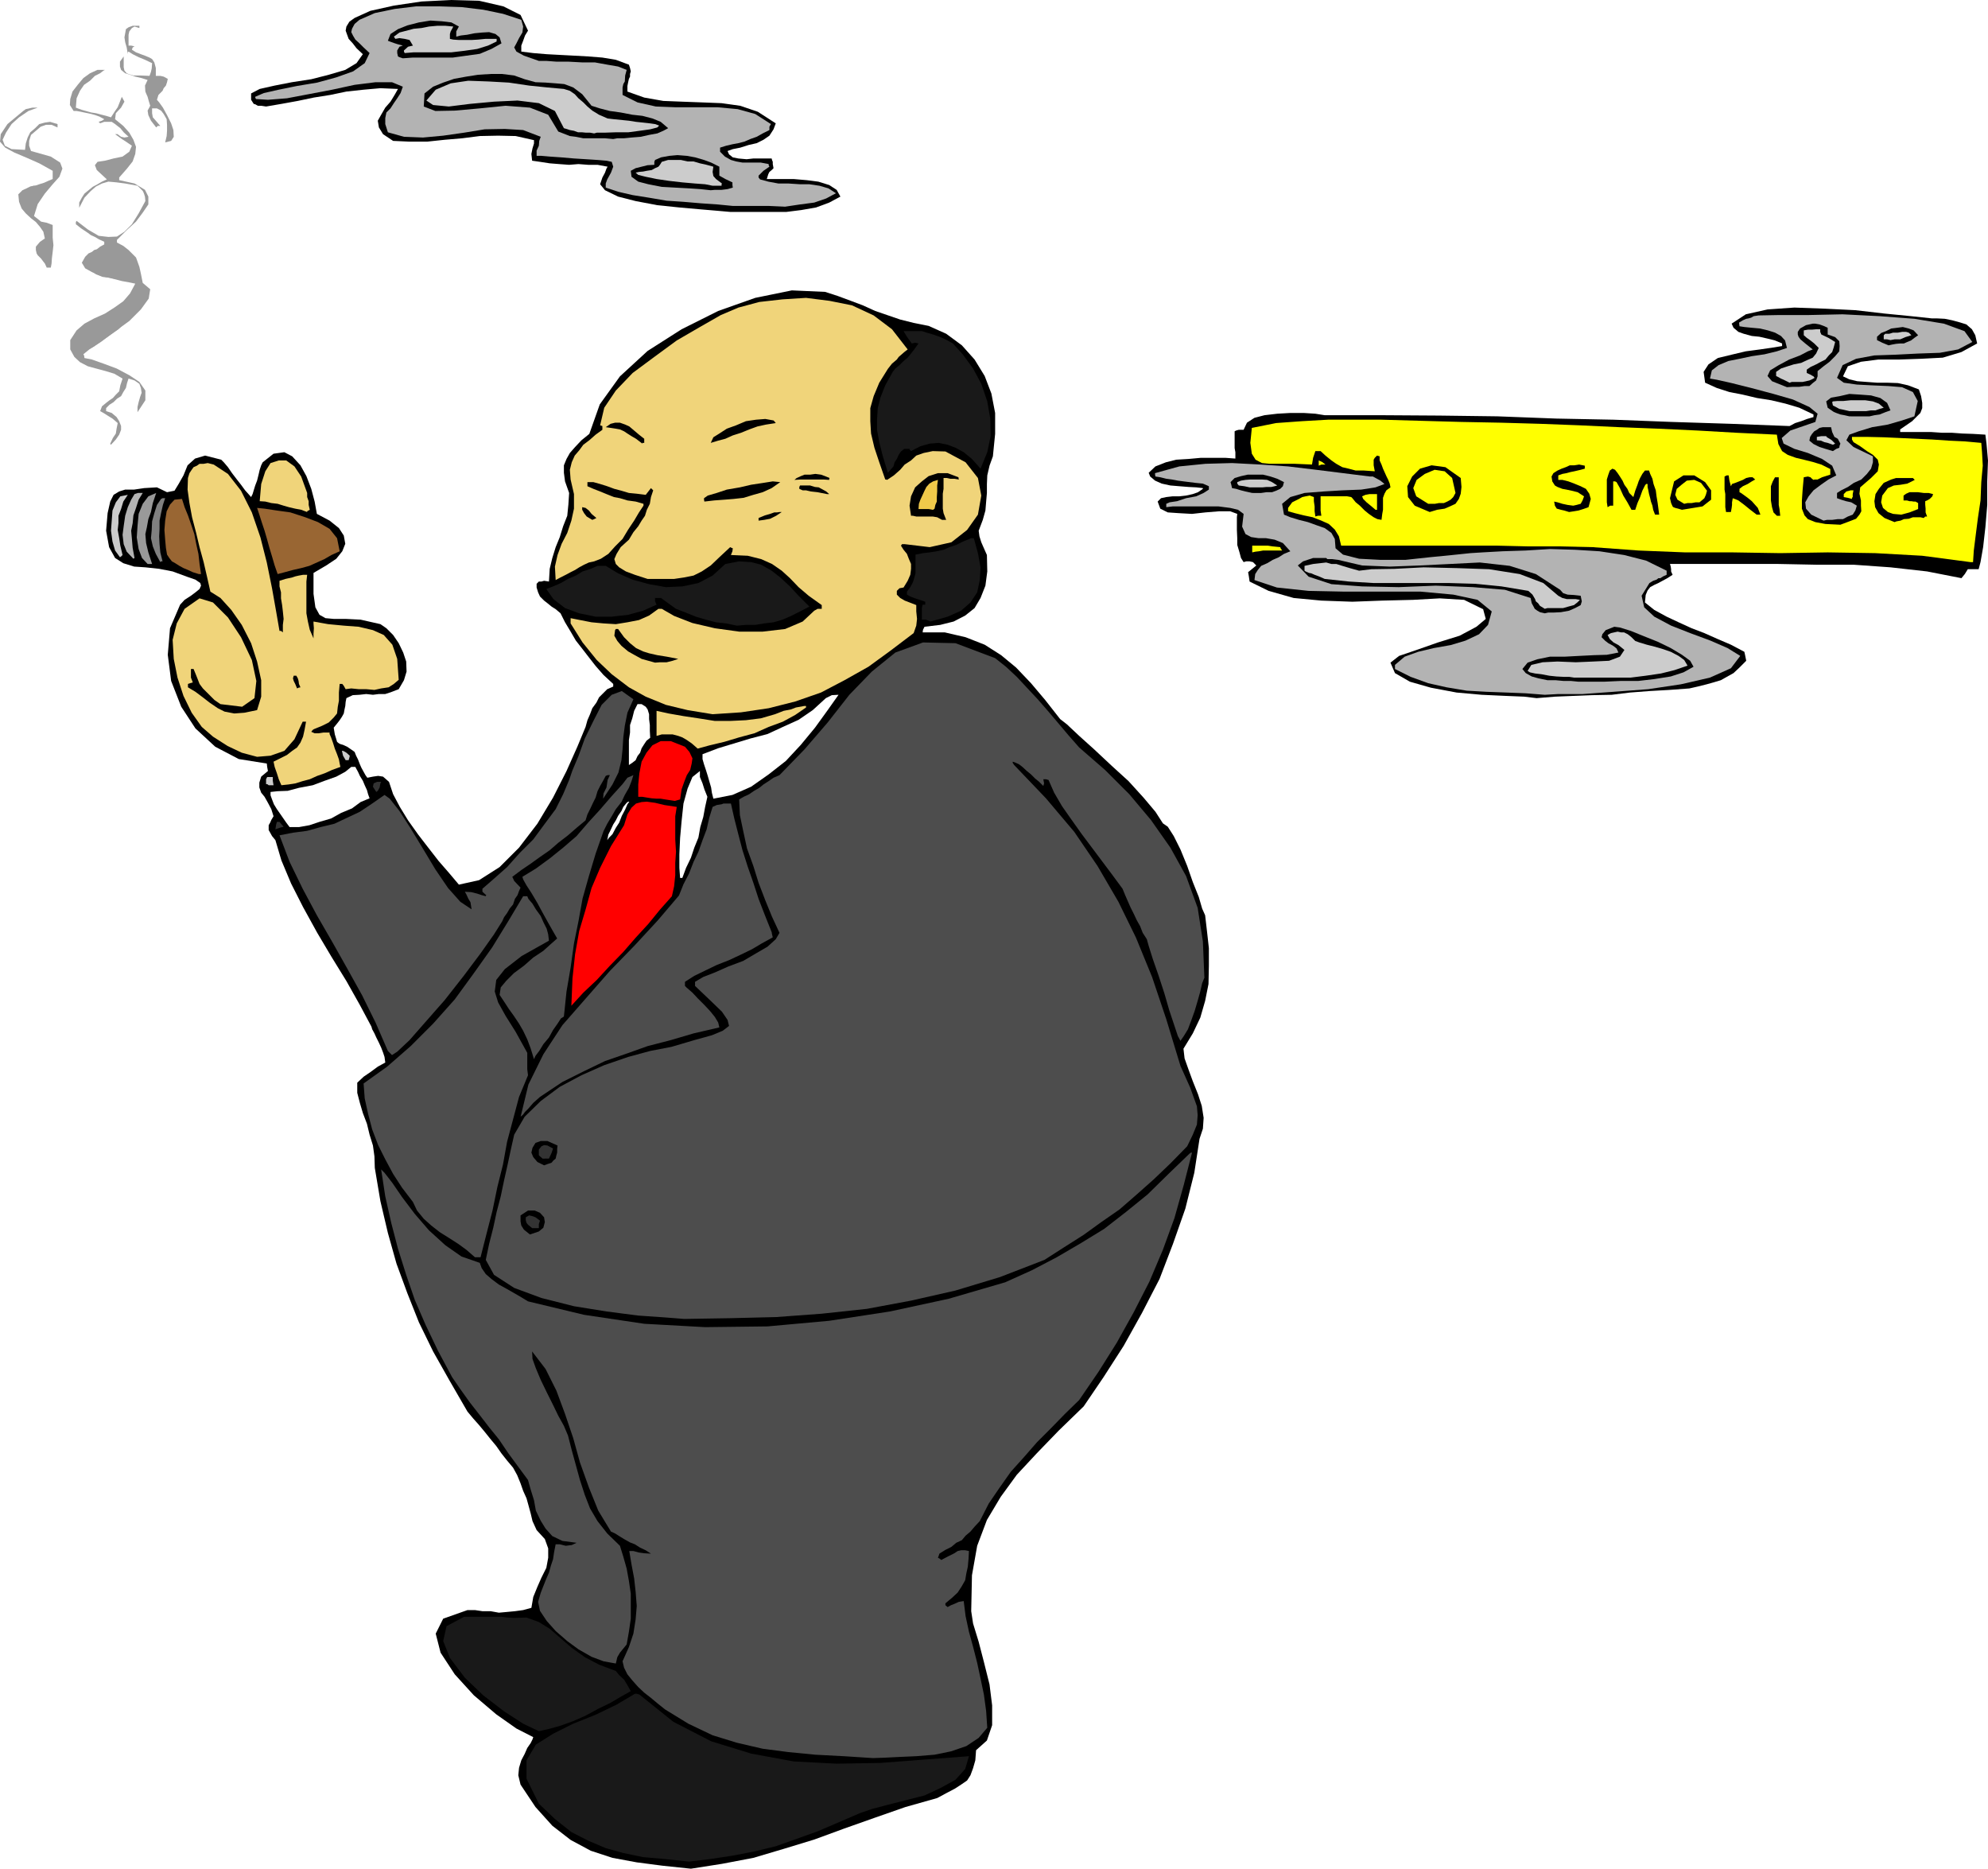 <svg height="480" viewBox="0 0 383.04 360" width="510.72" xmlns="http://www.w3.org/2000/svg"><path style="fill:#000" d="m239.246 600.945-5.472-.576-4.968-.648-4.68-.864-4.176-1.368-3.888-2.088-3.528-2.736-3.24-3.6-2.88-4.32-.432-1.8.144-1.44.432-1.44.648-1.224.504-1.152.648-.936.36-.72.144-.432-3.24-1.656-3.888-2.736-4.32-3.672-3.672-4.032-2.736-4.176-.936-3.672 1.44-2.88 4.68-1.656h1.44l1.44.216h1.584l1.584.288 1.584-.144 1.512-.144 1.584-.216 1.584-.432.36-2.088.792-1.944.792-1.8.936-1.872.36-1.944v-1.8l-.648-1.8-1.584-1.728-.792-1.728-.36-1.512-.432-1.584-.36-1.296-.648-1.44-.504-1.44-.648-1.584-.792-1.44-1.152-1.368-1.08-1.368-1.008-1.44-1.08-1.296-1.152-1.44-1.08-1.296-1.152-1.296-1.08-1.296-3.456-5.976-3.168-5.616-2.736-5.616-2.232-5.616-2.088-5.688-1.656-5.904-1.44-6.12-1.08-6.408-.072-2.232-.288-2.088-.648-2.088-.504-2.088-.792-2.088-.576-1.944-.504-1.944v-1.944l1.224-1.152 1.368-.936 1.368-1.008 1.44-.792-.144-1.08-.288-.864-.36-.936-.432-.936-.504-1.008-.36-.792-.432-.792-.144-.504-2.232-4.176-2.592-4.608-2.88-4.68-2.736-4.608-2.736-4.968-2.304-4.536-1.872-4.464-1.152-3.888-.648-.792-.36-.648-.288-.504v-.937l.288-.504.216-.504.432-.72-.432-1.368-.648-1.224-.648-1.152-.648-.792-.36-1.008v-.936l.36-1.152 1.296-1.08-.144-.792-.072-.648-5.4-.864-4.536-2.376-3.816-3.528-2.736-4.176-1.944-4.968-.648-5.04.432-5.112 1.944-4.536.864-.936 1.224-.792.864-.648.792-.648.288-.648-.144-.504-.936-.648-1.656-.576-2.736-1.008-2.592-.504-2.664-.288-2.16-.144-2.088-.648-1.584-1.008-1.152-2.088-.576-3.168.288-3.384.504-2.232.648-1.296 1.08-.648 1.152-.36h1.728l1.944-.288 2.448-.144 1.944.936 1.44-.288.792-1.296.936-1.656.792-1.944 1.44-1.296 1.944-.576 3.096.792.504.504.792.936.792 1.152.936 1.224.792 1.008.792 1.08.648.72.504.576.288-.576.216-.72.288-.936.36-.936.288-1.152.216-.936.288-.864.288-.576 2.088-1.656 2.088-.288 1.512.792 1.584 1.728 1.152 2.088.936 2.448.648 2.448.432 2.376 2.448 1.296 1.8 1.44.936 1.44.288 1.584-.576 1.44-1.152 1.44-1.944 1.296-2.448 1.44v4.032l.36 2.592.792 1.44 1.152.648 1.584.144h2.304l2.88.144 3.816.864 1.152.792 1.296 1.296 1.08 1.584.864 1.8.576 1.728.072 1.944-.504 1.656-1.008 1.728-1.296.504-1.296.432h-1.224l-1.152.144-1.296-.144-1.296.144-1.296.072-1.224.576-.144.72-.072.792-.144.648-.144.792-.36.648-.432.648-.504.648-.648.792.216 1.296.288.936.144.504.36.288.288.144.504.144.792.36 1.152.792.288.216.288.72.36.72.36.936.288.648.432.792.36.648.36.504 1.08-.216 1.008-.144.936.144 1.152 1.008.792 2.376 1.296 2.448 1.584 2.592 1.944 2.736 1.944 2.52 2.016 2.592 1.944 2.232 1.944 2.304 3.888-.864 3.96-2.52 3.744-3.744 3.528-4.608 3.024-5.04 2.592-5.112 2.088-4.68 1.584-3.816.36-1.296.504-1.152.432-1.152.792-1.08.504-1.008.792-.792.792-.792 1.152-.504v-.504l-1.872-1.728-1.512-1.728-1.296-1.656-1.224-1.584-1.296-1.656-1.008-1.728-1.08-1.8-.864-1.728-.936-.792-.792-.504-.792-.648-.648-.504-.792-.792-.36-.792-.288-.936v-.72l.432-.432h.504l.504-.144.936.144.144-2.448.504-2.088.648-2.088.792-1.944.648-2.088.792-2.016.216-2.16.144-2.232-.792-2.232-.216-1.656v-1.44l.504-1.224.648-1.152 1.008-1.152 1.224-1.296 1.512-1.224 2.016-5.688 3.888-5.4 5.328-4.896 6.552-4.176 7.056-3.528 7.128-2.52 7.056-1.44 6.408.288 2.448.792 2.52.936 2.304.864 2.376 1.08 2.304.792 2.52.864 2.592.648 2.88.576 3.384 1.512 3.024 2.232 2.448 2.736 1.944 3.168 1.296 3.384.72 3.744v4.032l-.432 4.32-.648 1.8-.432 1.872-.072 1.656v1.728l-.144 1.656-.144 1.728-.504 1.8-.792 2.088.144 1.08.36 1.152.504 1.152.576 1.296.072 3.168-.36 2.736-.936 2.376-1.152 1.944-1.8 1.44-2.232 1.152-2.592.648-3.024.36-.288.576-.072.504h4.248l4.032.936 3.672 1.44 3.168 2.016 2.88 2.376 2.88 3.024 2.736 3.24 2.88 3.672 1.296 1.008 2.376 2.232 2.88 2.592 3.384 3.168 3.24 2.952 2.88 3.168 2.304 2.736 1.44 2.232.936.648 1.152 1.8 1.296 2.592 1.296 3.168 1.08 3.096 1.152 2.88.648 2.232.576 1.296.36 3.096.36 3.24v3.384l-.072 3.528-.648 3.24-.936 3.24-1.44 3.024-1.8 2.952.216 1.872.792 2.232.792 2.16 1.008 2.52.72 2.232.36 2.304-.144 2.088-.648 1.944-1.008 6.552-1.728 6.912-2.376 6.768-2.592 6.768-3.384 6.552-3.528 6.336-3.888 6.048-3.816 5.616-4.824 4.68-4.176 4.32-3.888 4.176-3.096 4.248-2.664 4.464-1.872 4.968-1.008 5.688-.144 6.912.36 2.376 1.08 3.528 1.008 3.888 1.08 4.32.504 4.032v3.816l-1.008 2.952-2.088 1.872-.144 1.944-.432 1.512-.504 1.368-.648 1.008-1.152.792-1.224.792-1.512.792-1.872 1.008-6.12 1.728-5.976 2.088-5.904 2.088-5.688 2.088-5.904 1.8-5.832 1.728-6.048 1.152z" transform="translate(-106.118 -240.945)"/><path style="fill:#191919" d="m238.886 599.577-4.752-.504-4.104-.36-3.816-.792-3.384-.936-3.384-1.44-3.24-1.656-3.168-2.52-3.096-2.952-2.376-4.824v-3.528l1.8-3.024 3.312-2.088 3.888-1.944 4.32-1.728 4.032-1.944 3.528-2.088h.36l.504.144 6.552 5.256 7.272 3.744 7.704 2.376 8.208 1.512 8.28.432 8.424-.144 8.496-.648 8.568-.648-.72 2.448-1.872 2.088-2.88 1.584-3.096 1.44-3.672.936-3.384.864-3.024.792-2.304.792-4.176 1.8-4.032 1.728-4.032 1.44-4.032 1.44-4.176 1.008-4.104.792-4.248.648z" transform="translate(-106.118 -240.945)"/><path style="fill:#4d4d4d" d="m274.31 579.633-5.616-.36-5.472-.288-5.184-.504-4.968-.648-4.968-1.152-4.68-1.44-4.68-2.232-4.464-2.736-1.44-1.152-1.296-1.08-1.296-1.008-1.152-1.08-1.152-1.296-.936-1.152-.648-1.296-.288-1.224 1.224-2.736.864-2.592.432-2.736.216-2.592-.216-2.736-.288-2.592-.504-2.664-.432-2.592h.792l1.08.288 1.008.144 1.296.072-1.008-.648-1.08-.504-1.008-.648-.936-.36-1.152-.648-.936-.576-.792-.504-.792-.36-2.448-4.032-1.8-4.464-1.728-4.824-1.296-4.68-1.584-4.68-1.656-4.464-2.088-4.176-2.592-3.384.072 1.44.648 1.8.936 2.232 1.152 2.376 1.08 2.16 1.152 2.376 1.08 1.944.792 1.872.72 2.808.792 2.88.792 2.88.936 2.88 1.008 2.592 1.44 2.448 1.872 2.376 2.448 2.376.648 2.088.648 2.304.432 2.376.36 2.448v4.824l-.36 2.52-.432 2.448-.648.792-.648.792-.504.864-.288 1.224-2.376-.432-2.304-.864-2.52-1.44-2.16-1.584-2.232-1.944-1.728-1.944-1.296-1.944-.36-1.728.504-1.728.504-1.296.576-1.44.504-1.152.36-1.296.432-1.296.216-1.44.288-1.44h.792l1.152.288 1.152-.144.936-.432-2.736-.36-1.944-.936-1.296-1.44-.936-1.512-.936-1.944-.36-2.016-.648-2.088-.504-1.8-2.016-2.736-1.8-2.448-1.8-2.664-1.872-2.304-1.944-2.52-1.8-2.304-1.8-2.52-1.584-2.304-2.736-5.112-2.376-4.968-2.088-4.824-1.656-4.824-1.584-5.04-1.296-4.968-1.152-5.112-.792-5.184.648.648 1.512 1.944 1.872 2.736 2.448 3.24 2.736 3.168 3.168 2.88 3.096 2.16 3.528 1.224.36 1.008.792 1.152 1.08.936 1.44 1.08 1.44.792 1.512.864 1.368.792 1.296.792 10.8 2.592 11.592 1.728 11.736.648 12.024-.144 11.88-1.08 11.736-1.8 11.304-2.448 10.872-3.168 5.112-2.304 4.824-2.52 4.68-2.736 4.464-2.736 4.176-3.24 4.176-3.384 4.032-3.96 4.032-3.888.288-.216h.216l-1.584 6.192-1.8 6.408-2.232 6.12-2.592 6.12-3.024 5.904-3.24 5.832-3.528 5.616-3.744 5.472-2.736 2.664-2.664 2.736-2.736 2.736-2.448 2.808-2.592 2.88-2.232 3.168-2.016 2.952-1.728 3.384-1.008 1.08-.792.936-.936.792-.72.864-1.08.504-.936.792-1.152.576-1.152.72-.144.432-.144.36.288.144.36.288 1.224-.648 1.296-.648.648-.432.648-.144h.792l.72.144-.072 1.44-.144 1.584-.288 1.296-.216 1.296-.648 1.152-.792 1.224-1.08 1.008-1.296 1.08v.36l.432.36.648-.36.72-.288.792-.36.936-.144.36 2.88.648 3.024.792 2.88.792 3.096.648 3.024.648 3.096.432 3.168.216 3.24-1.656 1.944-2.376 1.584-2.952 1.008-3.168.648-3.528.288-3.24.144-2.88.144z" transform="translate(-106.118 -240.945)"/><path style="fill:#191919" d="m209.942 574.449-3.024-1.44-3.672-2.376-4.032-3.096-3.528-3.384-2.88-3.816-1.296-3.24.648-2.88 3.384-1.8h7.2l1.152.144 1.296.072 2.376-.072 2.376.864 2.088 1.296 2.16 1.872 2.088 1.8 2.52 1.8 2.736 1.44 3.24 1.224.648.792.936.864.648 1.08.648 1.152-1.944 1.08-1.944 1.152-2.376 1.152-2.376 1.296-2.448 1.08-2.376.864-2.304.648z" transform="translate(-106.118 -240.945)"/><path style="fill:#4d4d4d" d="m237.95 495.033-3.672-.288-5.184-.36-6.12-.792-6.264-1.008-6.264-1.584-5.256-1.944-3.888-2.52-1.584-2.88.648-3.096.792-3.096.648-3.024.792-3.024.648-3.096.648-2.88.648-3.024.648-2.88 2.016-3.456 3.096-3.024 3.672-2.736 4.176-2.232 4.392-1.944 4.608-1.584 4.248-1.152 4.104-.792 4.392-1.296 3.384-.936 2.088-.864 1.224-.936-.288-1.152-1.08-1.584-2.16-2.088-3.024-2.88v-.792l1.584-.936 2.232-.864 2.592-1.152 2.88-1.08 2.448-1.44 2.232-1.296 1.584-1.44.72-1.224-1.44-3.096-1.296-3.168-1.296-3.384-1.008-3.24-1.224-3.384-.72-3.312-.648-3.096-.144-3.024.864-.504 1.08-.504.936-.648 1.008-.576.792-.648 1.008-.648.936-.648 1.152-.504 4.824-4.968 4.464-5.184 4.176-5.328 4.32-4.464 4.536-3.672 5.328-1.944 6.264.144 7.632 2.88 2.088 1.656 2.088 1.944 1.944 2.088 2.088 2.232 1.944 2.232 2.016 2.376 1.944 2.304 2.088 2.376 4.968 4.32 4.68 4.68 4.176 4.968 3.744 5.328 3.024 5.472 2.232 6.12 1.008 6.48.288 6.984-.432 1.08-.36 1.584-.504 1.8-.576 1.944-.648 1.8-.648 1.728-.792 1.296-.648.936-.504-.936-.648-1.944-1.008-3.024-.936-3.24-1.152-3.528-1.08-3.096-.792-2.52-.36-1.296-.792-1.224-.504-1.296-.648-1.152-.576-1.224-.648-1.296-.504-1.152-.504-1.152-.504-1.224-2.016-2.736-1.944-2.592-1.944-2.592-1.944-2.592-1.944-2.736-1.872-2.664-1.512-2.592-1.08-2.448-.504-.144h-.504l.144.792-.144.504-.792-.792-.792-.648-.792-.792-.792-.648-.864-.792-.648-.504-.792-.36-.432-.144v.216l.288.432 6.12 6.408 5.472 6.48 4.464 6.552 4.032 6.912 3.384 6.912 3.096 7.56 2.736 8.136 2.736 9 .936 2.088.936 2.088.648 1.8.648 1.8.144 1.728-.144 1.8-.792 1.944-1.08 2.232-3.24 3.312-3.24 3.096-3.24 2.88-3.312 2.88-3.528 2.448-3.384 2.448-3.744 2.376-3.816 2.448-8.568 3.312-8.568 2.592-8.568 1.944-8.496 1.584-8.712.936-8.784.648-8.856.216zm-40.32-11.88-1.656-1.44-1.584-1.152-1.8-1.152-1.728-1.08-1.656-1.296-1.44-1.296-1.296-1.584-.792-1.656-2.088-2.736-1.728-2.664-1.512-2.808-1.368-2.736-1.152-3.024-.792-3.024-.648-2.952-.216-2.88 4.536-3.24 4.536-3.96 4.32-4.32 4.176-4.68 3.672-5.04 3.528-4.968 3.096-5.04 2.88-4.824h.792l.216.504.792.936.648 1.08.936 1.296.504 1.152.648 1.296.288 1.08.144 1.224-5.256 2.952-3.24 2.52-1.656 2.088-.288 2.232.648 2.088 1.44 2.592 1.944 3.096 2.232 4.032v3.168l.144 1.152-1.728 4.176-1.152 4.32-1.152 4.32-.792 4.392-1.08 4.32-.936 4.536-1.152 4.464-1.152 4.536h-.504z" transform="translate(-106.118 -240.945)"/><path style="fill:#000" d="m208.214 478.76-1.152-.935-.504-.792-.144-.792v-1.152l1.44-.936h1.296l1.008.432.792.864.144.936-.288 1.08-.864.72z" transform="translate(-106.118 -240.945)"/><path style="fill:#333" d="m208.646 477.537-.792-.648-.288-.36-.144-.504v-.576l.648-.36.648.144.576.216.864.648-.216.648v.792h-.648z" transform="translate(-106.118 -240.945)"/><path style="fill:#000" d="m210.95 465.44-1.296-.647-.792-.936-.36-.864.216-.936.576-.936 1.008-.36h1.296l1.944.864-.072.648v.72l-.144.504-.144.648-.432.36-.36.432-.648.216z" transform="translate(-106.118 -240.945)"/><path style="fill:#333" d="m210.662 464.145-.504-.432-.216-.216v-1.08l.504-.648.504-.216.648.072 1.08.576-.288.864-.504 1.08h-.648z" transform="translate(-106.118 -240.945)"/><path style="fill:#4d4d4d" d="m206.414 456.153 1.512-6.264 2.88-5.832 3.672-5.616 4.536-5.184 4.608-5.256 4.824-4.968 4.392-4.752 4.104-4.824.864-2.16 1.08-2.088.864-2.232.936-1.944.792-2.232.792-2.088.504-2.232.648-2.088.792-.36.936-.144.36-.144h1.44l.648 2.88.792 3.096.792 3.024 1.008 3.168 1.08 3.096 1.008 3.096 1.224 3.168 1.296 3.24.072.432.144.576-2.088 1.152-1.944 1.152-2.232 1.08-2.16 1.008-2.376.936-2.088 1.008-2.232 1.08-1.8 1.152v.792l.36.36 1.08.936 1.008 1.08 1.296 1.296 1.08 1.152.936 1.152.648 1.08.216.936-4.968 1.152-4.392 1.296-4.464 1.152-4.032 1.44-4.176 1.44-4.032 1.944-4.176 2.088-4.32 2.88-1.296 1.152-.936 1.08-.648.648-.36.504-.504.432zm2.592-11.16-.648-2.088-.648-1.728-.792-1.656-.792-1.368-1.008-1.512-.936-1.296-.936-1.44-.864-1.296.216-1.44 1.08-1.296 1.44-1.44 1.944-1.44 1.8-1.584 1.944-1.296 1.44-1.296 1.224-1.08-.792-1.368-.936-1.656-1.08-1.944-1.008-1.872-1.152-1.944-.936-1.44-.648-1.152-.144-.504 2.592-1.584 2.664-1.944 2.592-2.088 2.592-2.232 2.232-2.592 2.304-2.52 2.232-2.592L226.07 392l.936-1.224 1.152-.504-.36 1.152-.504 1.296-.792 1.368-.648 1.368-1.08 1.368-.792 1.368-.864 1.44-.72 1.44-1.512 4.32-1.296 4.32-1.224 4.32-.792 4.392-.864 4.248-.648 4.68-.792 4.608-.504 4.824-.576.36-.648 1.008-.864 1.224-.792 1.44-1.08 1.296-.792 1.296-.72.936z" transform="translate(-106.118 -240.945)"/><path style="fill:#4d4d4d" d="m181.646 444.2-.432-.431-.36-.36-2.376-5.472-2.592-5.256-2.88-5.184-2.88-5.112-2.952-5.112-2.736-5.112-2.52-5.184-1.944-5.112 2.592-.504 2.736-.36 2.592-.72 2.664-.648 2.448-1.152 2.448-1.152 2.376-1.584 2.376-1.656 1.008.72 1.872 2.376 2.088 3.24 2.448 4.032 2.376 3.96 2.448 3.6 2.376 2.664 2.16 1.44-.216-1.368-.432-.72-.36-.792-.288-.504 1.224.072 1.152.288.864.288.792.216v-.144h.144l-.792-.72v-.576l2.232-1.944 2.52-2.232 2.448-2.736 2.592-2.592 2.232-3.024 2.088-2.808 1.44-2.88 1.152-2.736.648-1.872 1.152-2.736 1.224-3.384 1.656-3.384 1.584-3.096 1.944-1.944 1.944-.72 2.232 1.584-1.152 2.592-.504 2.52-.288 2.232-.144 2.304-.216 2.088-.576 2.376-1.152 2.304-1.8 2.736.072-1.008.576-1.152.216-1.44.432-.936h-.432l-.36.144-.504.936-.576 1.008-.504 1.008-.36 1.224-.504 1.008-.576 1.224-.504 1.008-.36 1.152-1.728 1.44-1.656 1.44-1.872 1.44-1.656 1.44-1.872 1.296-1.8 1.296-1.8 1.224-1.728 1.296.36.792 1.224 1.296-.288.648-.288.792-.504.72-.36 1.08-.648.792-.504.864-.576.792-.36.792-1.584 2.52-2.592 3.672-3.24 4.32-3.672 4.68-3.672 4.176-3.096 3.528-2.376 2.232z" transform="translate(-106.118 -240.945)"/><path style="fill:red" d="m216.206 434.697.216-5.256.504-4.68.792-4.464 1.224-4.104 1.152-4.176 1.656-3.888 2.088-4.176 2.52-4.032.648-2.088.792-1.296.864-.792 1.08-.288 1.008-.072 1.584.216 1.8.432 2.376.36-.288 1.8v4.464l.144 2.376-.144 2.16v2.376l-.216 2.088-.432 1.944-2.304 2.592-2.232 2.736-2.448 2.664-2.376 2.736-2.592 2.664-2.52 2.736-2.592 2.448z" transform="translate(-106.118 -240.945)"/><path style="fill:#fff" d="m237.158 410.073-.144-1.944v-2.592l.144-3.168.288-3.24.36-3.384.792-2.88.936-2.232 1.44-1.152v1.152l.504 1.224.36 1.152.576 1.44-.432 1.944-.36 1.944-.576 1.944-.36 2.016-.792 1.944-.648 1.944-.936 1.944-.72 1.944zm-14.04-7.273.216-1.08.432-.863.504-1.08.504-.792.432-.864.648-.936.36-.792.648-.792.288-.216h.216l-.36.504-.432 1.008-.648 1.224-.504 1.296-.648 1.008-.648 1.224-.648.648z" transform="translate(-106.118 -240.945)"/><path style="fill:#333" d="m159.182 400.713.144-.936.144-.504h.504l.288.36.504.576-.792.216z" transform="translate(-106.118 -240.945)"/><path style="fill:#fff" d="m161.918 400.28-.648-.863-.648-.936-.648-.936-.504-.72-.576-.936-.36-.936-.288-.792v-.648l1.368-.144 1.944-.072 2.16-.576 2.664-.504 2.304-.864 2.232-.792 1.728-.936 1.152-.936h.792l.144.288.36.648.36.792.576.936.36.864.432.936.216.792.288.792-1.728.72-1.656 1.224-2.088.864-1.944 1.08-2.232.648-1.944.648-2.016.36z" transform="translate(-106.118 -240.945)"/><path style="fill:red" d="m236.15 395.24-.936-.143-.936-.144-.864-.144h-.792l-.936-.072-.936-.144-.864-.144h-.792v-2.376l.216-2.16.432-2.232.936-1.728 1.152-1.44 1.584-.792h1.944l2.736 1.08.864 1.008.576 1.224-.144 1.008-.288 1.224-.648 1.008-.504 1.296-.504 1.44-.288 1.944-.504.144z" transform="translate(-106.118 -240.945)"/><path style="fill:#fff" d="m243.566 394.809-.288-1.152-.144-1.008-.36-1.224-.288-1.008-.36-1.152-.36-1.08-.288-1.008v-.936l3.024-1.152 3.096-.936 3.096-.936 3.312-.864 2.952-1.368 3.024-1.368 2.736-1.872 2.52-2.304 1.152-.576 1.296-.072-2.088 2.952-2.448 3.384-2.736 3.312-2.88 3.096-3.312 2.592-3.384 2.376-3.6 1.584z" transform="translate(-106.118 -240.945)"/><path style="fill:#333" d="m178.622 393.513-.648-1.008.144-.648.648-.288h.792l-.144.288-.144.792-.36.648z" transform="translate(-106.118 -240.945)"/><path style="fill:#ccc" d="m157.886 392.217-.288-.216h-.216v-.936l.216-.432h1.08v.72l.144.864h-.576z" transform="translate(-106.118 -240.945)"/><path style="fill:#f0d47a" d="m160.334 392.217-.504-1.152-.36-1.152-.432-1.224-.216-1.008 1.296-.648 1.296-.648 1.008-.792.936-.648.648-.936.504-1.152.288-1.296.288-1.584h-.648l-1.584 3.384-1.944 2.232-2.664.936-2.592.216-2.952-.792-2.736-1.296-2.808-1.8-2.16-1.872-1.944-2.736-1.584-3.24-1.152-3.528-.72-3.6-.216-3.672.792-3.168 1.512-2.808 2.88-2.016 2.592.792 2.88 2.88 2.52 3.816 2.088 4.392.864 4.032-.36 3.312-2.376 1.656-4.176-.504-1.152-.792-.792-.792-.792-.792-.648-.648-.648-.864-.36-.936-.432-1.08-.36-.864h-.504v1.655l.36.936-.504.144-.432.144v.649l1.44.864 1.44 1.08 1.296 1.008 1.584 1.08 1.296.648 1.872.36 1.944-.144 2.448-.504.792-2.592v-3.168l-.792-3.6-1.152-3.528-1.8-3.528-2.016-2.88-2.088-2.304-1.944-1.224-.648-2.88-.648-2.808-.792-2.88-.648-2.736-.792-3.024-.504-2.736-.36-2.592.072-2.232.288-.936.432-.648.36-.504.648-.288.504-.36h.792l.792-.144 1.152.288 2.736 1.8 2.52 3.24 2.088 4.176 1.656 4.824 1.224 4.824 1.008 4.968.792 4.464.648 3.744h.288l.36.288v-1.44l.144-1.152-.144-1.44-.144-1.224-.216-1.296v-1.152l-.288-1.152v-1.08l1.152-.36 1.296-.288.648-.216.648-.144.792-.144h.792l-.144 1.296v6.12l.288 1.584.36 1.584.72 1.656v-.864l.072-1.08-.072-.936v-.36l2.808.504 3.024.288 2.88.216 2.736.648 2.088.936 1.656 1.872.936 2.736.288 4.032-.936.792-1.008.648-1.44.216-1.296.288-1.584-.144h-1.44l-1.44-.144-1.08.144-.36-.648-.288-.36h-.504l-.144 1.656v1.584l-.216 1.152-.144 1.296-.648.792-.936.936-1.296.648-1.584.648-.216.144-.288.36.648.288h.792l.936-.144h1.152v.288l.288.648.36 1.008.36 1.152.432 1.08.36 1.008.144.792.144.648-1.584.576-1.44.648-1.44.504-1.44.648-1.368.36-1.368.432-1.368.216z" transform="translate(-106.118 -240.945)"/><path style="fill:#fff" d="M227.294 388.329v-4.824l.216-1.44v-1.44l.432-1.296.36-1.44.648-1.296h.792l.792.504.36.504.288.936v.936l.144 1.152v1.152l.072 1.296-.72.576-.432.648-.504.792-.288.864-.504.648-.36.792-.648.504z" transform="translate(-106.118 -240.945)"/><path style="fill:#ccc" d="m172.718 387.393-.504-.864-.216-.936h.216l.288.144.36.216.648.576-.072.36-.144.504h-.288z" transform="translate(-106.118 -240.945)"/><path style="fill:#f0d47a" d="m240.542 385.16-1.152-1.007-.936-.648-.864-.504-.792-.288-1.08-.288h-2.088l-1.008.288v-4.824l2.304.504 2.88.504 2.88.432 3.168.504h2.952l3.024-.144 2.88-.36 2.736-.792 1.656-.648 1.44-.288.936-.36.792-.144.792-.144h.36v.288l-2.088 1.44-2.376 1.296-2.736 1.008-2.736 1.224-2.952.792-2.88.864-2.736.648z" transform="translate(-106.118 -240.945)"/><path style="fill:#f0d47a" d="m243.422 378.537-4.824-.792-4.176-1.008-3.888-1.584-3.24-1.8-3.312-2.52-2.88-2.736-2.736-3.384-2.304-3.672v-1.008l1.8.36 2.232.432 2.304.216 2.376.144 2.232-.36 2.232-.432 1.944-.864 1.8-1.296h.648l2.376 1.368 3.528 1.368 4.32 1.008 4.68.648h4.536l4.32-.504 3.384-1.44 2.232-2.088.648-.36h.792v-.72l-2.52-1.8-1.944-1.656-1.656-1.728-1.584-1.44-1.872-1.296-2.088-.936-2.592-.648-3.24-.144.288-.72.072-.576-.216-.072-.288-.144-2.088 1.944-1.656 1.584-1.728 1.152-1.584.792-1.8.36-1.944.288h-5.112l-2.448-.792-1.728-.648-1.296-.792-.648-.648-.288-.936.432-1.008.792-1.296 1.584-1.44.864-1.44.936-1.152.648-1.08.648-.936.36-1.152.576-1.152.216-1.296.432-1.296-.288-.288-.144-.144-.504.648-.504.648-1.728-.216-1.512-.144-1.44-.432-1.368-.36-1.368-.504-1.368-.432-1.296-.36h-1.152v.792l1.152.504 1.296.504 1.224.504 1.44.576 1.152.216 1.44.432 1.584.216 1.512.432v.36l-.864 1.296-.936 1.584-1.152 1.728-1.08 1.8-1.44 1.44-1.296 1.44-1.44.936-1.296.504-1.008.216-.936.432-.936.504-.792.504-.864.432-.936.504-1.008.504-.936.504-.144-2.592.504-2.232.792-2.16 1.08-2.088.792-2.376.504-2.304v-2.808l-.648-2.808-.144-1.872.36-1.44.576-1.296.864-1.008.792-1.08 1.152-.864 1.224-1.08 1.296-.936v-.72l-.432-.144.792-3.384 2.232-3.312 3.24-3.384 4.176-3.096 4.32-3.168 4.464-2.592 4.032-2.304 3.384-1.44 4.032-1.08 4.464-.504 4.536-.288 4.536.576 4.32.864 4.176 1.944 3.528 2.664 3.024 3.888-.648.504-.576.504-.504.432-.36.504-.936.792-.792 1.008-1.656 2.664-1.08 2.592-.648 2.304v2.52l.144 2.376.648 2.736.936 2.808 1.152 3.312h.144l.216.072 1.296-.864 1.224-1.08.864-1.008 1.224-.792 1.008-.936 1.44-.504 1.728-.36 2.448.072 3.888 2.088 2.376 3.024.648 3.384-.648 3.672-2.088 2.952-3.024 2.376-4.176.936-4.824-.576h-.504l-.216.288.504.792.648.792.36.936.432 1.008v.936l-.144 1.152-.504 1.152-.792 1.296-.792.144-.288.288-.216.216v.72l.648.648.864.504.936.36 1.296.504v1.224l.144 1.44-.144 1.296-.504 1.44-4.464 3.384-4.248 3.096-4.608 2.592-4.536 2.376-4.968 1.728-5.112 1.296-5.328.792z" transform="translate(-106.118 -240.945)"/><path style="fill:#000" d="m402.182 375.44-2.376-.287-3.528-.144-4.68-.216-4.824-.432-4.968-.936-4.032-1.152-2.88-1.656-.864-2.016 1.656-1.296 3.384-1.152 4.104-1.44 4.176-1.296 3.24-1.728 1.8-1.512-.504-1.872-3.672-1.8-4.68-.288-5.184.288-5.904.144-5.76.216-5.976-.216-5.328-.504-4.824-1.368-3.672-1.8-.144-1.008-.144-.792.792-.648.792-.648-.648-.648-.648-.144h-.648l-.504.144-.504-.792-.288-1.08-.432-1.44v-1.296l-.072-1.584v-2.448l.072-.648-1.368-.504h-2.088l-2.664.216-2.592.288-2.592-.144-2.088-.144-1.44-.72-.504-1.368.648-.648 1.008-.216 1.224-.144h1.296l1.296-.144 1.296-.288 1.008-.36.936-.648v-.144l-1.296-.144-1.44-.072-1.8-.144-1.728-.144-1.656-.36-1.296-.576-.936-.792-.288-.72 1.296-1.224 2.016-.792 2.016-.504 2.376-.144 2.376-.216h4.68l1.944.144v-1.224l-.144-.792v-3.24l.288-.144.504-.144h.936l.648-1.368 1.44-.936 1.944-.504 2.448-.288 2.52-.144h2.592l2.232.144 1.8.288h10.944l11.232.072 11.088.144 11.376.432 11.016.216 11.232.432 11.376.36 11.304.432 1.08-.576 1.152-.36 1.152-.432 1.224-.36v-.504l-2.736-1.296-2.664-.792-2.736-.648-2.736-.432-2.736-.648-2.592-.504-2.448-.792-2.232-1.008-.288-2.088.936-1.44 1.8-1.224 2.664-.648 2.736-.648 2.736-.36 2.448-.36 1.8-.288v-.504l-1.368-.576-1.44-.36-1.584-.36-1.44-.144-1.584-.432-1.008-.36-.936-.792-.36-.792 2.736-1.8 4.176-.936 5.184-.36 5.904.216 5.832.288 5.616.648 5.112.504 4.032.432h1.008l1.44.072 1.44.288 1.584.432 1.152.36 1.08.936.648 1.152.36 1.584-3.024 1.656-3.6 1.08-4.176.216-4.176.144h-4.032l-3.384.432-2.52.864-.936 1.944 1.224.576 1.512.36 1.872.144 1.944.144h1.944l2.088.072 1.944.432 2.088.792.432 1.296.216 1.296v1.008l-.36.936-.792.792-.792.792-1.152.792-1.152.792v.504h5.976l2.088.144h1.944l1.944.144 2.088.072 2.376.144.216 1.728.288 3.24-.144 4.032v4.536l-.36 4.32-.432 3.816-.504 2.88-.36 1.368h-2.088l-.576.936-.648.792-6.624-1.296-7.056-.792-7.128-.504h-7.2l-7.272-.144h-20.88l.144.504.072.504v.432l.288.648-1.008.648-.936.504-.792.432-.792.36-.792.432-.504.648-.36.864-.144 1.44 1.8 1.44 2.376 1.296 2.304 1.08 2.52 1.152 2.448.936 2.592 1.152 2.52 1.08 2.592 1.368.144.648.216 1.08-1.296 1.296-1.152 1.08-1.296.72-1.152.648-1.44.432-1.296.36-1.728.432-1.584.36-3.888.288-3.816.216-3.744.288-3.528.432-3.744.072-3.672.144-3.528.144z" transform="translate(-106.118 -240.945)"/><path style="fill:#b3b3b3" d="m403.766 374.793-3.672-.288-3.672-.144-3.888-.144-3.816-.216-3.888-.648-3.528-.792-3.384-1.224-3.024-1.512v-.792l1.872-1.584 2.592-.936 3.024-.72 3.24-.576 2.88-.864 2.592-1.224 1.728-1.8.72-2.592-2.736-2.232-4.68-1.008-6.264-.576h-14.616l-6.984-.144-6.12-.648-4.32-1.44.144-1.152.504-.792.648-.792 1.152-.504 1.08-.648 1.152-.504 1.008-.648 1.224-.504-1.44-1.584-1.584-.648-1.656-.288h-1.44l-1.44-.216-1.08-.576-.648-1.44.288-2.448-1.08-.792-1.512-.36-2.232-.288h-8.856l-1.224.144V338l.648-.288 1.44-.216 1.728-.576 1.944-.36 1.44-.648 1.008-.648v-.648l-1.152-.504-1.44-.144-1.152-.144-1.152-.144-1.08-.144-1.152-.216-1.08-.144-1.152-.288-.936-.144-.072-.36v-.288l4.68-1.296 5.04-.504 5.112-.144 5.472.288 5.328.36 5.4.648 5.184.648 5.184.648h.576l.792.432.648.36.792.648-1.728.648-2.736.432-3.672.144-3.6.216-3.672.288-2.736.792L353.15 338l.36 2.088 1.224.504 1.656.504 1.728.432 1.8.648 1.44.504 1.296.936.648 1.152.144 1.8 1.44 1.224 3.096.792 4.104.216h4.824l4.68-.504 4.392-.432 3.456-.36 2.304-.144 3.888-.216 4.464-.144 4.68-.288 4.824.144 4.68.288 4.752.72 4.248 1.08 3.96 1.944v.792l-.648.288-.576.36h-.36l-.36.288-.648.216-.72.432-1.512 2.448.504 2.232 1.944 1.8 3.24 1.728 3.672 1.44 3.888 1.44 3.312 1.44 2.448 1.512-1.8 2.376-4.032 1.8-5.616 1.296-6.264.936-6.696.504-5.976.432h-4.68z" transform="translate(-106.118 -240.945)"/><path style="fill:#000" d="m163.358 373.569-.36-.864-.288-.576-.144-.504.144-.504h.504l.288.504.144.504.072.576.288.648-.36.072zm246.888-1.296-1.44-.144h-1.44l-1.512-.144h-1.584l-1.728-.36-1.296-.36-1.152-.648-.648-.792 1.008-1.224 1.872-.648 2.448-.504h2.88l2.736-.144 2.88-.144 2.448-.072 2.232-.432-.36-.792-.648-.504-.936-.504-.648-.504-.648-.648.144-.576.648-.792 1.656-.648 1.08.144 2.088.648 2.304.936 2.88 1.152 2.52 1.224 2.16 1.296 1.584 1.152.648 1.152-1.944 1.08-2.448.792-3.168.504-3.096.36h-3.384l-3.168.144h-2.88z" transform="translate(-106.118 -240.945)"/><path style="fill:#ccc" d="m409.382 371.48-.936-.143h-1.08l-1.368-.072-1.368-.144-1.512-.288-1.224-.144-1.008-.216-.432-.288.72-1.152 2.16-.504 2.88-.144 3.528.144 3.384-.144 3.024-.144 2.088-.792.864-1.296-1.152-.936-.936-.504-.72-.648-.432-.792.648-.36.648-.144.648-.144.648.144h.576l.72.36.72.576.72.72.792.288 1.44.432 1.44.36 1.728.504 1.44.504 1.512.792 1.08.792.648 1.08-2.52.864-2.592.648-2.952.432-2.88.36h-8.64z" transform="translate(-106.118 -240.945)"/><path style="fill:#000" d="m232.334 368.6-1.296-.36-1.296-.36-1.44-.791-1.152-.648-1.296-1.08-.792-.936-.576-1.008.144-1.08.144-.216h.432l1.152 1.584 1.152 1.152 1.152.936 1.368.648 1.152.36 1.584.36 1.8.288 2.232.432-1.08.36-1.152.288h-1.296z" transform="translate(-106.118 -240.945)"/><path style="fill:#191919" d="m248.102 361.473-2.088-.432-1.944-.216-1.944-.504-1.944-.576-1.944-.792-1.872-.72-1.512-1.08-1.368-1.008h-1.152v.648l.288.648-2.592 1.152-2.88.792-3.168.36h-3.096l-3.168-.648-2.736-1.008-2.232-1.728-1.368-1.944 1.296-.504 1.512-.648 1.368-.792 1.512-.648 1.296-.792 1.584-.504 1.296-.576h1.584l2.376 1.44 2.808 1.224 3.168.864 3.24.576 3.168-.144 3.096-.648 2.736-1.44 2.448-2.232 2.664-.504 2.304.144 1.944.504 2.016 1.152 1.656 1.296 1.872 1.728 1.656 1.8 2.088 2.088-1.8.936-1.728.864-1.656.72-1.728.504-1.8.216-1.728.288h-1.8zm37.296-.793-.864-.36h-.792v-2.231l.144-.648h.504v-.576l-1.08-.36-.864-.288-.936-.36-.648-.36v-.576l.648-.864.504-.936.288-.936.216-.792v-3.6l1.44-.288 1.296-.144 1.368-.216 1.296-.288 1.152-.504 1.296-.432 1.296-.648 1.584-.648h.504l.792 2.88.504 2.736-.144 2.448-.504 2.376-1.296 1.944-1.8 1.584-2.592 1.152z" transform="translate(-106.118 -240.945)"/><path style="fill:#000" d="m403.766 359.097-.936-.216-.504-.288-.504-.36-.144-.288-.432-.792-.216-1.008-4.968-1.584-6.12-.504-7.2-.288-7.128.288-7.056-.144-5.904-.432-4.392-1.44-2.088-2.16 1.008-.792 1.296-.432.648-.216h2.52l.216.216h.936l1.152.144 4.608 1.08 5.328.216 5.76-.216 5.832-.288 5.76-.288 5.76.648 5.04 1.584 4.68 3.024.576.648.864.288 1.224.072 1.296.144.216 1.08-.216.72-1.08.576-1.152.504-1.584.288-1.44.072h-1.008z" transform="translate(-106.118 -240.945)"/><path style="fill:#ccc" d="m403.766 358.233-.936-.576-.36-.504-.432-.36-.144-.432-.504-.864-.792-.72-5.184-.864-5.112-.504-4.968-.144H370.79l-4.752-.288-4.68-.504-1.152-.504-.792-.288-.648-.288-.432-.072-.648-.288-.216-.144v-.936l1.656-.36 1.296-.144 1.224-.144 1.008.288h.936l1.152.36 1.44.432 1.8.504 2.376-.288 4.464-.072 5.616-.288 6.336.144 6.264.216 5.904.936 4.536 1.728 2.88 2.448.792.432.864.216h1.728l.792.144-.504.504-.648.504-1.08.288-1.008.288h-3.024z" transform="translate(-106.118 -240.945)"/><path style="fill:#963" d="m144.422 351.537-1.152-.36-.936-.432-.864-.36-.792-.432-.792-.504-.648-.36-.504-.648-.432-.648-.216-1.296-.144-1.584-.144-1.872.144-1.8.288-1.8.648-1.296.864-.936 1.44-.144.504 1.584.648 1.584.576 1.656.648 1.944.36 1.872.432 1.944.216 1.944.288 1.944h-.288zm15.192 0-.576-1.656-.504-1.728-.504-1.656-.432-1.584-.504-1.728-.504-1.512-.504-1.584-.432-1.296 1.44.144 2.376.36 2.592.36 2.88.936 2.448.936 2.232 1.296 1.44 1.8.504 2.52-1.584.72-1.368.792-1.44.648-1.44.648-1.584.432-1.584.36-1.584.432z" transform="translate(-106.118 -240.945)"/><path style="fill:#999" d="m134.558 349.593-1.08-1.152-.648-1.728-.36-2.232.144-2.16.216-2.376.792-1.944 1.08-1.44 1.512-.648-.648 1.944-.36 1.728-.504 1.368-.288 1.584-.288 1.296.144 1.728.432 1.8.72 2.232h-.648z" transform="translate(-106.118 -240.945)"/><path style="fill:gray" d="m137.006 349.233-.864-1.584-.576-1.44-.36-1.584.144-1.584.072-1.656.432-1.584.504-1.584.792-1.152.288-.144h.504l-.432 1.296-.36 1.584-.288 1.44v1.584l-.072 1.44.072 1.512.144 1.584.432 1.728h-.288z" transform="translate(-106.118 -240.945)"/><path style="fill:#ff0" d="m485.774 349.233-9.288-1.224-9.072-.504-9.144-.144-9.144.144-9.144-.144h-9.144l-9-.36-8.856-.648-6.264-.144h-5.976l-6.12-.144h-30.096l-.432-1.8-.792-1.296-1.152-1.08-1.44-.648-1.656-.648-1.728-.36-1.728-.432-1.296-.36v-.648l.792-1.08 1.296-.648.648-.36.648-.144.792-.144.792.288v.792l.144 1.008v.936l.144 1.008.504-.144h.648l-.144-1.008v-2.737h5.112l.792.144.216.216.648.792.792.648.936.936.792.648.936.648.72.36.792.144.144-1.152.144-.792v-2.303l.288-.792.36-.648.792-.576-.144-.72-.288-.72-.36-.72-.288-.648-.36-.792-.288-.792-.36-.792v-.792l-.504-.144-.432.432-.216.36v1.08l.216 1.152-2.088-.144h-1.584l-1.368-.36-1.224-.288-1.152-.648-.936-.648-1.152-.936-.936-.864h-1.008l-.432 1.296-.216 1.296-3.312-.144h-4.824l-1.512-.144-1.224-.648-.72-1.152-.288-2.088.288-2.88 4.68-.936 4.968-.36 5.04-.288h10.296l5.112.144 5.112.144 5.184.144 7.56.144 7.56.216 7.56.288 7.704.36 7.416.288 7.704.36 7.56.432 7.704.36.288 1.8.72 1.368 1.08.72 1.584.576 1.512.36 1.728.432 1.656.504 1.728.864v1.08l-1.584.504-.864.432h-.576l-.216.072-.288-.216-.288-.288-.504-.144-.792.144-.216 2.376-.144 2.088v1.584l.504 1.296.648.72 1.44.576 1.944.36 2.88.144 1.728-.648 1.296-.504.648-.792.36-.648-.072-1.08v-1.008l-.288-1.296.144-1.224 2.088-1.8 1.296-1.296.216-1.296-.216-.936-.936-.936-1.152-.72-1.296-.936-1.296-.792-.288-.504v-.504h3.024l3.096.072 3.168.144 3.096.144 3.096.144 3.168.216 3.096.144 3.168.288.144 1.8.144 2.592-.288 3.168-.144 3.528-.504 3.384-.432 3.384-.36 2.88-.144 2.232h-.216z" transform="translate(-106.118 -240.945)"/><path style="fill:#b3b3b3" d="m131.678 348.44-1.152-1.223-.576-1.44-.216-1.8.216-1.656.288-2.016.504-1.656.648-1.44.648-1.08.648-.216h.936l-.792 1.296-.504 1.584-.504 1.44-.144 1.512-.288 1.44.144 1.584.144 1.728.36 1.944-.216.144z" transform="translate(-106.118 -240.945)"/><path style="fill:#ccc" d="m129.23 348.297-.936-1.296-.504-1.728-.288-2.088.144-1.944.144-1.944.648-1.584.864-1.152 1.44-.288-.864 1.296-.432 1.44-.504 1.296v1.44l-.144 1.296.288 1.584.216 1.44.432 1.8-.288.288z" transform="translate(-106.118 -240.945)"/><path style="fill:#ff0" d="M347.39 347.36v-1.295h3.024l.936.144 1.44.144.072.216.288.432h-3.672l-.792.144-.648.072z" transform="translate(-106.118 -240.945)"/><path style="fill:#000" d="m471.158 341.529-1.944-.792-1.152-.936-.648-1.152-.144-1.152.216-1.368.648-1.008.936-1.152 1.44-.648.936-.288h3.24l.144.144.216.216-1.44.72-1.296.216-1.296.144-1.152.504-1.08 1.44-.216 1.296.36 1.08.936.792 1.008.36 1.584.144 1.584-.432 1.656-.648v-1.152l-.504-.288h-.36l-.432-.072h-.36l-.504-.144h-.648v-.936l.504-.36.648-.288h1.656l1.08.144h.936l.864.216-.144.432-.504.504-.504.288-.36.144v.648l.072.792v.72l.288.792h-.36l-.288.288-.648-.144h-1.44l-.792.288-.936.072-.648.288-.792.144zm-218.88-.289v-.503l1.224-.504 1.008-.288.792-.288h.504l.504-.072h.432l-1.08.72-1.152.576-1.152.216z" transform="translate(-106.118 -240.945)"/><path style="fill:#b3b3b3" d="m457.478 341.24-2.376-1.151-1.008-1.152-.144-1.224.648-1.152.936-1.152 1.44-1.08 1.44-1.008 1.512-.792-.792-1.872-1.944-1.296-2.736-1.152-2.592-.792-2.088-1.008-.36-1.08 1.656-1.44 4.824-1.656.432-1.584-1.584-1.296-3.168-1.44-3.744-1.08-4.32-1.152-3.744-.936-2.88-.648-1.296-.216.36-1.584 1.296-1.008 1.872-.792 2.16-.432 2.376-.504 2.448-.36 2.376-.576 1.944-.648-.36-1.44-.792-.864-1.152-.648-1.368-.432-1.512-.36-1.584-.144-1.44-.144-.936-.144-.072-.504v-.216l.72-.432.648-.288.432-.072.504-.144.504-.288.936-.144 3.816-.072h5.688l6.696-.144 7.128.36 6.696.504 5.688.936 3.96 1.44 1.512 2.088-2.736 1.44-3.528.648-4.176.144-4.248.216-4.176.144-3.528.648-2.592 1.224-1.08 2.448 1.296.936 2.52.36 2.808.144 3.312.144 2.592.216 2.088.936.936 1.728-.648 2.952-2.376.792-2.736.792-3.024.504-2.592.792-1.8.648-.576 1.08 1.368 1.296 3.744 1.8v1.152l-.36 1.224-.792 1.008-1.08 1.08-1.44.648-1.152.792-1.296.648-.792.504v1.008l.792.288.936.288 1.008.216 1.08.648-.288.936-.504.792-.936.36-.936.504h-1.008l-1.08.144h-1.008z" transform="translate(-106.118 -240.945)"/><path style="fill:#000" d="m220.238 341.097-1.08-.648-.504-.648-.36-.648v-.504l.648.144.648.504.504.648.936.792-.432.216zm67.392 0-.936-.504-.864-.144h-3.168l-.648-.144h-.36l-.288-1.944.288-1.8.792-1.728 1.296-1.152 1.296-1.008 1.8-.576h1.872l2.088.792v.144l.072.288-.864-.144h-.792l-.648-.144h-.648v2.088l-.144.936v2.88l.144.864.504 1.296h-.432zm160.848-.792-.648-.648-.288-1.008-.216-1.296v-2.736l.36-.936.432-.792h.72v5.328l.144.792.144 1.296h-.36zm-23.472-.216-.36-.936-.144-.792-.288-.792-.144-.648-.216-.792-.144-.72-.144-.648v-.576h-.288l-.216.288-.504 1.008-.432 1.224-.504 1.152-.432 1.296h-.72l-.792-1.44-.792-1.296-.648-1.44-.648-1.152-.288-.144h-.36v4.679h-.576l-.504.288-.144-.936v-4.392l.288-.936.288-.792.504-.36.504.216.504.648.432.648.504.792.36.792.576.792.36.792.792.792.36-1.224.432-1.152.216-.648.288-.648.432-.792.504-.648h.792l.216.648.432.936.216 1.008.432 1.224.144 1.152.216 1.296.144 1.08.144 1.152h-.504zm19.584 0-1.224-.936-1.152-.936-1.152-.864-1.08-.432-.144.792v.504l-.072.576-.144.792h-.936l-.144-.936v-2.52l-.144-.864v-2.52l.432-.216h.36l.144 1.008.288 1.08.216-.432.648-.216.72-.288.72-.288.648-.36.648-.144h.576l.504.432-.648.36-.792.504-.936.432-.648.504v.648l.288.144.504.36.792.576.792.648 1.152 1.296.504 1.296h-.36z" transform="translate(-106.118 -240.945)"/><path style="fill:#f0d47a" d="m165.302 339.585-1.152-.432-1.152-.216-1.224-.288-1.008-.288-1.152-.36-1.224-.144-1.152-.288-1.08-.072.288-3.312.792-2.448 1.008-1.584 1.584-.504h1.44l1.584 1.152 1.296 1.944 1.152 3.168v.792l.288.792v.72l.216.936-.504.288z" transform="translate(-106.118 -240.945)"/><path style="fill:#000" d="m381.59 339.585-2.88-1.224-1.296-1.656-.144-2.088.936-1.872 1.512-1.512 2.232-.648 2.664.36 2.952 2.088.144 1.728-.144 1.296-.36 1.008-.648.936-1.08.504-1.008.432-1.44.216zm26.856 0-.936-.288-.648-.144-.504-.144-.288-.072-.36-.576-.144-.792.648.144.936.288 1.008.216 1.08.144.648-.144.792-.216.36-.648.288-.792-1.224-.792-1.152-.288-1.008-.216-.792-.144-.936-.36-.504-.288-.504-.792-.144-.936.36-.648.792-.504.792-.36.792-.288.792-.36h.864l.936-.144 1.08.216v.576l-.792.216-1.224.288-.72.144-.792.216-.792.144-.792.288v.864h.792l1.152.288 1.152.432 1.224.504 1.008.504.648.936.288 1.008-.432 1.584-1.008.36-.936.288-.864.144z" transform="translate(-106.118 -240.945)"/><path style="fill:#ff0" d="m371.15 339.153-.936-.792-.792-.648-.648-.648-.216-.504.648-.288.792-.144h1.44v3.024z" transform="translate(-106.118 -240.945)"/><path style="fill:#000" d="m430.19 339.153-.72-.216-.576-.144-.36-.144-.144-.144-.288-.648-.216-.936.792-3.24 1.8-1.152h2.088l2.088 1.296 1.152 1.584v1.8l-1.656 1.296z" transform="translate(-106.118 -240.945)"/><path style="fill:#f0c94a" d="m285.83 339.153-.792-.144h-1.944l.072-1.008.288-.792.432-.936.36-.792.36-.72.576-.648.72-.432.936-.288-.144 1.08v1.152l-.072 1.08v.864l-.288.648-.144.72-.288.216z" transform="translate(-106.118 -240.945)"/><path style="fill:#ff0" d="m381.302 338-2.304-1.44-.576-1.583.648-1.584 1.584-1.152 1.872-.792 1.944.288 1.44 1.296.648 2.88-.432.792-.504.504-.648.36-.648.288h-.936l-.792.144h-.792zm49.32 0-1.296-.791-.432-.936.288-1.152.936-.792 1.008-.792 1.44-.144 1.296.576 1.152 1.512-.216.792-.288.648-.504.432-.432.36h-.72l-.792.144h-.792z" transform="translate(-106.118 -240.945)"/><path style="fill:#000" d="m241.838 337.569-.072-.36v-.288l.72-.504 1.728-.504 1.944-.648 2.52-.432 2.16-.504 2.376-.36 1.8-.288 1.44.144-1.656 1.152-1.728.792-1.8.504-1.872.576-1.944.216-1.8.144-1.944.144z" transform="translate(-106.118 -240.945)"/><path style="fill:#ff0" d="m462.95 337.065-.792-.216-.792-.144v-.576l.504-.504.576-.144.216-.072h.576l-.144.72v.576l-.144.144z" transform="translate(-106.118 -240.945)"/><path style="fill:#000" d="m265.454 336.129-1.8-.36-1.296-.144-.936-.216h-.648l-.648-.288v-.36l.144-.288h1.944l.936.288.72.072.792.432.648.36.576.504h-.288zm81.936-.216-1.296-.288-.864-.216-.936-.288-.792-.144-.144-.648-.144-.504.792-.792 1.224-.36 1.296-.288h2.952l1.44.36 1.296.432 1.296.648-.216.792-.504.504-.792.36-.792.288h-1.08l-1.008.144h-1.08z" transform="translate(-106.118 -240.945)"/><path style="fill:#ccc" d="m346.886 334.833-1.008-.216-1.08-.144-.288-.36v-.288l.72-.288.864-.144.936-.072h2.232l1.008.072.936.432 1.008.648-.504.144-.648.144h-.936l-.72.072h-2.376z" transform="translate(-106.118 -240.945)"/><path style="fill:#000" d="m259.19 333.393.432-.36.792-.36.72-.288h1.08l1.008-.144 1.08.144.792.288.864.36-.072.144v.216l-1.08-.072h-4.392z" transform="translate(-106.118 -240.945)"/><path style="fill:#191919" d="m277.19 332.025-1.008-3.312-.648-2.592-.432-2.376V321.8l.144-2.232.504-2.016.936-2.376 1.44-2.592.504-.648.792-.648.792-.792.792-.648 1.152-1.44.936-1.296-.648-.144-.648.144-.936-1.296-.648-1.08h3.528l1.152.36 1.008.288 1.224.432 1.152.504 1.44.792 1.944 2.16 1.944 2.664 1.584 2.952 1.152 3.384.576 3.312.072 3.384-.648 3.096-1.296 3.168-1.656-1.872-1.584-1.296-1.584-.864-1.512-.576-1.728-.36-1.728.144-1.8.504-1.8.936-.288-.288v-.144h-1.008l-.648.504-.432.648-.36.792-.432.648-.216.792-.576.648z" transform="translate(-106.118 -240.945)"/><path style="fill:#ff0" d="M360.206 330.657v-1.008l.648.288.648.504h-.792z" transform="translate(-106.118 -240.945)"/><path style="fill:#000" d="m459.278 327.849-1.44-.432-1.152-.36-1.152-.576-.792-.648.144-.72.36-.576.432-.504.504-.288.504-.36.648-.144h1.584l.216.936.432.936.648.36.504.936-.144.36-.072.432-.576.216z" transform="translate(-106.118 -240.945)"/><path style="fill:#ccc" d="m459.278 326.625-1.008-.36-.648-.144-.648-.288-.792-.072v-.648l.864-.144h.936l.144.216.504.288.432.288.648.648-.144.072z" transform="translate(-106.118 -240.945)"/><path style="fill:#999" d="m127.358 326.409.504-1.08.576-.864.144-.936.216-1.08-1.008-.864-.936-.576-.792-.504-.648-.36.36-.936.792-.648.648-.504.648-.432.576-.648.648-.648.216-1.152.432-1.296-1.584-.936-1.656-.504-1.872-.504-1.584-.432-1.512-.792-1.08-1.008-.792-1.44v-1.8l1.224-1.872 1.512-1.296 1.872-1.008 2.088-.936 1.8-1.152 1.728-1.224 1.296-1.512 1.008-1.872-1.008-.216-1.584-.288-1.944-.504-1.944-.432-1.872-.792-1.296-.72-.648-1.08.648-1.152.648-.648.648-.288.432-.36.504-.144.648-.504.792-.432v-.504l-1.08-.504-.72-.432-.792-.36-.576-.432-1.296-.864-1.008-.792v-.432l.144-.216 2.16 1.656 2.088 1.224 1.872.216 1.656-.072 1.44-.936 1.44-1.44 1.296-2.088 1.296-2.376-.072-.792-.144-.504-.144-.36-.144-.288-.504-.504-.504-.504-2.376-.432-1.656-.216-1.584-.144-1.224.36-1.152.576-1.008.864-1.224 1.296-1.008 1.944v-1.008l.504-.936.504-.792.792-.648.792-.648.936-.504.864-.504.936-.432-1.944-1.8-.36-.936.504-.648 1.44-.216 1.656-.432 1.728-.36 1.296-.936.504-1.152-1.152-.792-.792-.504-.792-.576-.504-.36h.504l.144.144.504.36.648.144.792-.144-.936-.864-.648-.792-.648-.504-.36-.288-.648-.432h-1.44l-.792.288-.144-.144-.144-.144.648-.216.432-.288-.936-.504-.792-.288-.792-.216-.648-.144-.72-.144-.648-.144-.792-.144h-.576l-.72-1.152.072-1.152.432-1.44 1.008-1.296 1.08-1.296 1.296-.936 1.44-.648h1.44l-.288.144-.648.504-1.008.504-.936.936-1.152.792-.792 1.152-.648 1.44-.144 1.8.36.144.792.288.792.216 1.008.288.936.144 1.08.288.864.216.936.288.792-1.224.504-.72.432-1.08.36-.936.504.936-.648 1.152-1.008 1.08-.144 1.152 1.584 1.296 1.152 1.296.792 1.368.504 1.368-.144 1.368-.504 1.44-1.08 1.368-1.512 1.728v.504l2.952.648 2.016 1.224.648 1.296v1.512l-1.08 1.584-1.296 1.728-1.8 1.656-1.872 1.872v.504l1.224.648 1.008.792.648.648.792.792.288.792.36 1.008.288 1.296.36 1.8 1.44 1.224-.288 1.8-1.512 2.088-2.232 2.232-2.88 2.088-2.592 1.944-2.232 1.44-1.152.936.144.216.072.504 1.44.288 2.232.792 2.52.936 2.448 1.296 1.944 1.296 1.152 1.656v1.872l-1.512 2.304v-1.008l.216-.936.288-1.008.288-.792-.144-.936-.288-.792-.936-.648-1.152-.36-.288.864-.216.936-.504.792-.432.792-.792.504-.648.648-.792.504-.648.648v.576l1.08.36.936.792.504.792.36.936v.72l-.36.936-.648.936-.936 1.008-.144-.144z" transform="translate(-106.118 -240.945)"/><path style="fill:#000" d="m229.886 326.409-1.224-.936-.864-.504-.792-.504-.648-.432-.792-.36-.792-.144-.936-.144-1.008-.144.936-.648.864-.216h.936l1.008.36.792.36.936.792.936.792 1.008.792v.792h-.36zm13.176-.144.504-1.08 1.152-.72 1.44-.936 1.8-.648 1.872-.792 1.944-.288 1.8-.144 1.584.288.144.144.288.36-1.872.288-1.656.36-1.584.576-1.584.648-1.584.504-1.44.648-1.368.36zm219.384-5.112-.936-.216-.792-.144-.792-.288-.504-.216-1.152-.792-.288-1.224.936-.72 1.656-.288 1.872-.432 2.232.144 1.944.144 1.8.504 1.296.936.648 1.44-1.008.36-1.08.432-1.008.144-.936.216h-3.096z" transform="translate(-106.118 -240.945)"/><path style="fill:#ccc" d="m462.446 320.145-1.224-.288-.72-.144-.648-.36-.576-.288-.144-.648.144-.144.792-.072h1.152l1.44-.144h2.88l1.44.216 1.152.432.936.792-.792.216-.792.288h-.864l-.936.144h-2.88z" transform="translate(-106.118 -240.945)"/><path style="fill:#000" d="m450.422 315.537-2.88-1.152-.864-1.008.504-1.08 1.656-1.008 2.016-1.08 2.088-.792 1.512-.792.936-.36-1.44-1.152-.936-.792-.36-.504-.144-.432v-.504l.432-.648 1.152-.648 1.296-.288h.504l.792.144.792.288.792.36v1.296l1.44.504.792.792.072.936-.072 1.008-.792.936-1.08 1.08-1.152.864-1.152.936v1.008l-.288.792-.648.504-.648.576h-.936l-1.008.144h-1.224z" transform="translate(-106.118 -240.945)"/><path style="fill:#ccc" d="m450.926 314.673-1.152-.576-.504-.216-.504-.288-.432-.216v-.792l.936-.648 1.296-.432 1.152-.36 1.44-.288 1.08-.504 1.152-.504.648-.792.504-1.08-.864-.864-.72-.576-.72-.504-.576-.504v-.936l.792-.144h.792l.792-.072h.792v.504l.216.504 1.368.648 1.296.792-.288 1.08-.288.864-.648.648-.648.792-.864.432-.936.504-1.08.504-.72.504v.647l.648.288.504.288.144.072.216.288-.504.288-.504.216-.648.144-.648.144h-2.088z" transform="translate(-106.118 -240.945)"/><path style="fill:#999" d="m124.478 311.793-.648-.144-.216-.144-.144-.144v-.072h1.008l.648.36h-.36zm-3.528-2.593-.504-2.015.648-1.512 1.584-1.584 2.232-1.44 2.304-1.584 2.376-1.44 1.944-1.656 1.44-1.728h1.08v1.728l-1.08 2.088-1.8 2.088-2.232 2.232-2.592 1.8-2.232 1.584-1.944 1.008z" transform="translate(-106.118 -240.945)"/><path style="fill:#000" d="m470.006 307.473-1.224-.504-1.008-.504v-.648l.792-.72.936-.36 1.008-.504 1.152-.144 1.08-.144 1.152.288.936.36.864.936-.72.504-.648.504-.72.288-.648.288h-.72l-.792.072-.792.144z" transform="translate(-106.118 -240.945)"/><path style="fill:#ccc" d="m470.366 306.465-.648-.144h-.648v-.792l.288-.288h.792l.72-.216h.936l.792-.144h.792l.504.144.504.504-1.152.36-1.008.432h-1.08z" transform="translate(-106.118 -240.945)"/><path style="fill:#999" d="m131.822 295.089-1.584-.288-1.584-.072-1.44-.288-1.296-.144-1.296-.504-.936-.648-.648-1.08-.216-1.296 1.656-1.152 1.872-.792 1.44-.36 1.512.072 1.08.432 1.008 1.296.648 1.728.432 2.736-.432.216zm-16.704-2.592-.36-.792-.288-.36-.432-.576-.216-.216-.432-.432-.216-.36-.144-.648v-.648l.792-.936.936-.648-.288-1.296-.648-.936-.792-.936-.936-.72-1.008-.936-.792-.936-.504-1.296-.144-1.44.792-.792.792-.36.72-.36.936-.144.792-.288.936-.288.792-.36.864-.36v-1.584l-2.592-1.44-2.448-1.08-2.376-1.008-1.728-.936-1.008-1.152.144-1.44 1.296-1.944 3.024-2.52.504-.36.648-.144.648-.144h1.008l-1.8.648-1.8 1.224-1.44 1.296-1.08 1.656-.648 1.368.432 1.152 1.296.648 2.592.144.144-1.224.36-1.152.504-1.008.936-.792.792-.792 1.08-.288 1.008-.144 1.44.432v.648l-1.152-.504h-1.08l-1.008.36-.936.792-.936.792-.36 1.152v.936l.36 1.008 3.816 1.08 1.8 1.152.432 1.152-.576 1.584-1.296 1.44-1.512 1.8-1.368 2.016-.72 2.304.648.504.72.576 1.08.216 1.152.432v2.448l.144 1.44-.144 1.296-.144 1.152-.072 1.08-.144.792h-.432z" transform="translate(-106.118 -240.945)"/><path style="fill:#999" d="m115.118 291.417-.792-1.008-.288-.504-.216-.648v-.792l.36-.576.288-.216.36-.144h.936v3.816h-.36zm0-5.832-.504-.504-.432-.432.144-.216.288-.144.648.144.864.648-.648.36zm-3.888-3.888-.648-1.08-.432-.648-.144-.648v-.504l.936-1.224 1.008-.648.576-.216h.792l.72-.144 1.08.288-1.08 1.008-.864 1.152-.432.576-.36.648-.432.72-.216.792-.288-.072z" transform="translate(-106.118 -240.945)"/><path style="fill:#000" d="m246.806 281.769-2.448-.216-3.384-.288-4.032-.36-4.176-.432-4.176-.792-3.384-.864-2.52-1.224-.936-1.152.432-1.296.504-.936.288-.792.216-.36-1.944-.36h-1.8l-1.872-.144-1.8.144-1.944-.144-1.8-.144-1.872-.288-1.512-.216-.144-1.296.216-1.08.288-.936v-.648l-3.528-.792-3.384-.072-3.528.072-3.384.432-3.384.288-3.384.36h-3.384l-3.168-.144-1.944-1.296-.792-1.296-.216-1.296.648-1.152.792-1.368 1.008-1.152.792-1.296.648-1.152-3.384-.144-3.24.288-3.312.36-3.096.648-3.168.504-3.096.648-3.168.576-2.952.504-.936-.144h-.648l-.504-.288-.288-.072-.504-.792v-1.224l1.656-.864 2.88-.648 3.312-.648 3.744-.576 3.384-.864 3.168-.936 2.16-1.296 1.224-1.728-1.224-1.152-.72-.936-.792-.864-.288-.792-.288-.792.144-.792.576-.936 1.008-.72 3.024-1.368 4.536-1.008 5.328-.792 5.76-.288 5.328.144 4.68 1.08 3.312 1.656 1.44 3.024-.576.936-.36 1.008-.36.936v1.152l2.304.288 2.592.216 2.664.144 2.736.144 2.592.144 2.736.216 2.592.432 2.52.936.216.648.144.648-.144.504v.504l-.216.432-.144.648-.144.72v1.08l3.24 1.152 3.672.648 3.672.144 3.888.144 3.672.144 3.6.504 3.384 1.152 3.456 2.232-.432 1.152-.792 1.224-1.152.792-1.296.648-1.584.36-1.584.504-1.44.288-1.008.36.288.648.72.576 1.08.216 1.584.144 1.296-.144h3.528l.072.288.144.36v.432l.144.792-.36.36-.432.36-.216.432-.288.936h5.184l2.52.216 2.232.288 2.088.648 1.44.936.72 1.296-2.16 1.152-2.52.936-2.88.504-2.88.36h-8.568z" transform="translate(-106.118 -240.945)"/><path style="fill:#b3b3b3" d="m247.31 280.617-2.952-.288-3.168-.216-3.384-.288-3.24-.216-3.384-.576-3.168-.504-2.808-.648-2.376-.792v-.792l.288-.792.36-.648.36-.648.432-1.152-.288-.936-1.008-.216-1.728-.144-2.232-.144-2.304-.144-2.52-.216-2.088-.144-1.656-.144h-.936v-1.008l.432-.936.072-.936.288-.792-3.384-1.296-3.528-.216-3.888.072-3.96.648-4.032.576-3.888.36-3.672-.144-3.096-.864-.504-1.584v-1.152l.216-1.08.792-.792.648-1.008.648-.936.648-1.008.432-1.224-2.088-.864h-3.168l-4.032.504-4.32.936-4.536.864-4.176.792-3.672.288-2.304-.144-.144-.288v-.144l1.656-.72 2.88-.648 3.528-.72 3.888-.648 3.672-1.008 3.24-1.152 2.232-1.584.936-1.944-1.152-1.08-.792-.792-.792-.72-.432-.72-.36-.72.144-.648.504-.936.936-.792 2.952-1.296 3.816-.792 4.176-.504h4.392l4.32.144 4.176.504 3.816.792 3.528 1.152.36 1.296-.144 1.152-.648 1.08-.504 1.008-.432.792.432.792 1.44.792 2.88 1.008h1.44l1.944.144h2.304l2.664.144h2.448l2.376.432 2.088.36 1.656.648-.288 1.08-.072 1.152-.288.504-.144.648v1.44l2.88 1.44 3.528.792 3.744.144h8.136l3.888.36 3.384.936 3.024 1.944-.288.504V266l-1.296.648-1.152.648-1.224.432-1.152.504-1.152.288-1.152.216-1.224.288-1.152.36v.792l.936.936 1.152.648 1.008.288 1.224.216h3.528l1.512.288v.216l.144.288-1.152.792-.936.936v.36l.288.36 1.584.432 1.944.36h1.944l2.232.144h1.8l1.944.288 1.728.504 1.44.936-1.872 1.008-2.304.792-2.736.36-2.88.432-3.168-.144h-5.184z" transform="translate(-106.118 -240.945)"/><path style="fill:#000" d="m243.062 277.593-2.016-.216-2.16-.144-2.664-.144-2.592-.144-2.592-.504-1.944-.504-1.296-.936-.144-1.152.936-.504 1.152-.288 1.152-.288 1.296-.072v-.576l.144-.36 1.152-.504 1.584-.288 1.584-.144 1.8.144 1.584.288 1.728.504 1.368.504 1.584.792v1.728l1.152.648 1.368.648v.504l.072.504-1.008.288-1.152.144h-1.296z" transform="translate(-106.118 -240.945)"/><path style="fill:#ccc" d="m243.422 276.729-1.44-.288-1.944-.144-2.448-.216-2.52-.288-2.448-.36-2.088-.432-1.44-.36-.504-.432.648-.144.792-.072.72-.144.936-.144.648-.36.648-.288.288-.36.36-.576 1.224-.36h2.448l1.296.288h1.152l1.224.36 1.296.288 1.296.36-.144 1.008.144.792.504.576 1.152.864-.072.144v.288h-.936z" transform="translate(-106.118 -240.945)"/><path style="fill:#999" d="m127.142 275-1.224-.647-.504-.36-.144-.648.144-.792.36-.432.792-.072.792-.288h.936l.792-.288.864-.144h1.728l-.792 1.368-1.008 1.152-.792.36-.648.432-.792.216zm-9.936-.215-.288-1.08-.36-.648-.792-.36-.648-.288-.936-.288-.648-.216-.792-.576-.216-.504h1.656l.792.144.792.36.504.432.576.648.216.936.432 1.296h-.144zm20.736-6.408.288-1.224.072-1.008v-1.152l-.072-1.08-.576-1.008-.504-.648-.792-.432h-.936v.936l.144.792.576.648.864 1.008h-.504l-.288.288-1.008-1.296-.504-1.08-.144-.864.504-.936-.288-.936-.216-.792-.288-.648-.144-.36-.072-1.152.504-1.08-1.152-.36-1.224-.288-1.008-.36-.936-.288-.792-.648-.216-.648v-.936l.72-1.008v2.088l.144.648.432.504.36.144.936.288h1.296l1.8.072.144-.36.144-.432.144-.648.072-1.008-1.368-.648-1.224-.504-1.152-.576-.792-.504-.144.144v.36l-.216-1.296-.288-1.008-.144-.936.144-.792.144-.792.504-.36.792-.288h1.296v.432l-.936-.288-.504.288-.504.648-.144.648v2.088h.504l.648.144-.36.216-.144.432.792.504.936.36.792.288.864.36.504.288.432.648.288 1.08v1.512h.864l.648.144.792.432-.144.648-.216.648-.432.504-.216.504-.792.792-.288.936.432.504.72 1.008.792 1.44.792 1.584.432 1.296.072 1.296-.504.792z" transform="translate(-106.118 -240.945)"/><path style="fill:#000" d="m224.27 267.729-1.584-.144h-4.176l-1.44-.288-1.152-.144-1.296-.504-.936-.36-1.944-3.24-3.528-1.368-4.68-.36-4.968.504-4.824.432-3.744.072-2.232-.864.144-2.52 1.656-1.296 1.944-.792 2.088-.72 2.376-.432 2.304-.36 2.376-.144h2.232l2.304.288 2.016.72 2.088.576 1.944.072 1.944.144 1.656.144 1.728.648 1.728 1.296 1.8 2.232 1.584.504 1.944.504 2.088.288 2.232.432 1.944.216 1.944.504 1.584.648 1.44 1.224-.936.504-1.152.504-1.584.288-1.584.36-1.8.144-1.44.144h-1.296z" transform="translate(-106.118 -240.945)"/><path style="fill:#ccc" d="m220.598 266.649-.792-.144h-.792l-.72-.072h-.792l-.792-.288-.792-.144-.648-.216-.504-.144-1.728-3.312-3.096-1.512-4.104-.504-4.536.216-4.68.432-4.032.504-3.024-.288-1.296-.864 1.8-2.088 2.88-1.224 3.384-.504 3.96.144 3.888.216 3.888.576 3.528.36 3.168.288 1.152.36.936.648.72.792.936.792.792.792.936.792 1.296.792 1.656.72 1.224.144 1.44.144 1.44.144 1.368.216 1.368.144 1.296.144 1.008.144.792.288-.36.36-1.368.36-2.088.288-2.16.288h-2.52l-2.088.072h-1.44z" transform="translate(-106.118 -240.945)"/><path style="fill:#999" d="m135.35 259.233-.576-1.008v-1.44l.432-.288.216-.36h1.44l.936.216-.288.936-.504.936-.864.648z" transform="translate(-106.118 -240.945)"/><path style="fill:#000" d="m183.734 252.177-.648-.216-.288-.144-.144-.648v-.504l.432-.72.648-.216-1.08-.288-.648-.216-.792-.288-.36-.144.504-1.296 1.44-.936 1.8-.72 2.232-.576 2.232-.36 2.232.144 1.8.216 1.44.792-.504.936V248l.864-.216 1.224-.144 1.44-.288 1.512-.144 1.296-.072 1.224.36.792.648.36 1.152-1.944 1.08-2.232.936-2.592.36-2.592.36h-7.704z" transform="translate(-106.118 -240.945)"/><path style="fill:#ccc" d="m184.094 251.169-.144-.288v-.216l.792-.72.936-.216-.648-1.08-.936-.216-1.008-.144-.792.144-.288-.432 1.08-.792 1.368-.36 1.368-.36 1.512-.144 1.44-.288 1.584-.144h1.584l1.512.144-.216.432-.288.504-.144.504v.936l.648.144 1.08.072h2.448l1.224-.072 1.44-.144h2.16v.504l-1.656.792-2.088.648-2.52.36-2.448.288h-7.272z" transform="translate(-106.118 -240.945)"/></svg>
